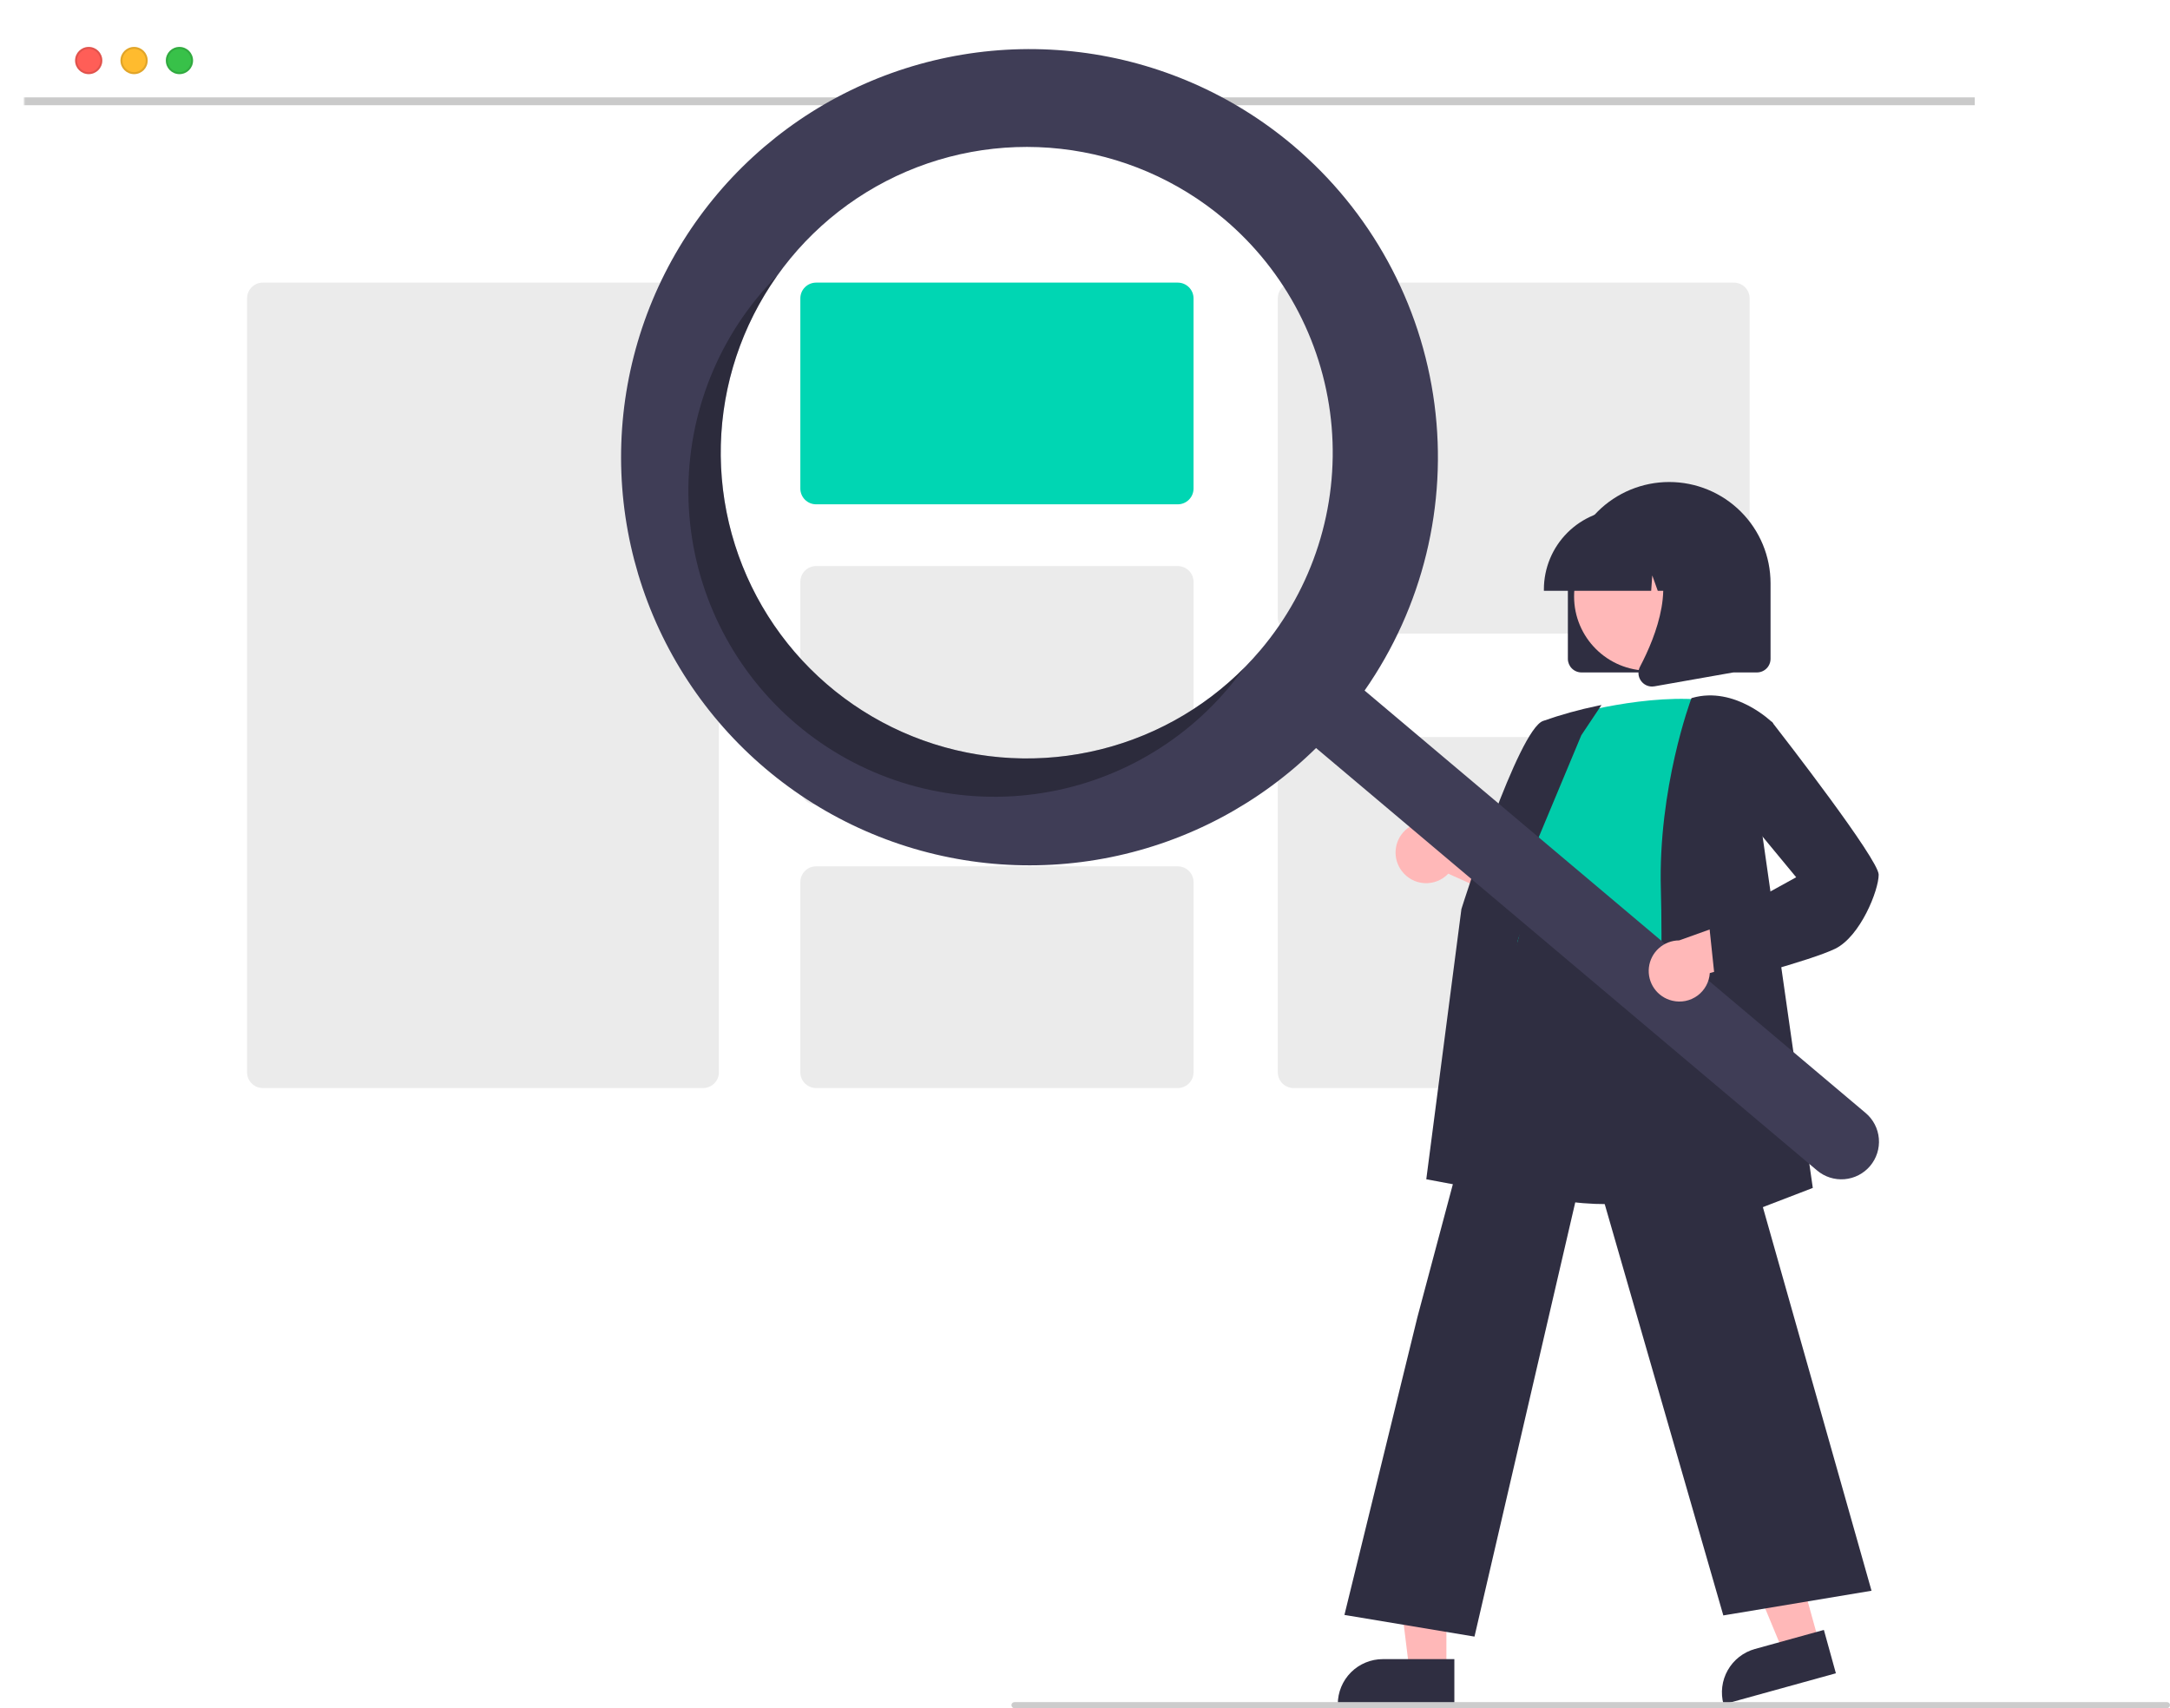 <svg width="550" height="433" viewBox="0 0 550 433" fill="none" xmlns="http://www.w3.org/2000/svg">
  <g filter="url(#filter0_d_96_513)">
  <path d="M490.523 5H16C10.477 5 6 9.477 6 15V311.445C6 316.967 10.477 321.445 16 321.445H490.523C496.046 321.445 500.523 316.967 500.523 311.445V15C500.523 9.477 496.046 5 490.523 5Z" fill="white"/>
  </g>
  <mask id="path-2-outside-1_96_513" maskUnits="userSpaceOnUse" x="6" y="5" width="495" height="22" fill="black">
  <rect fill="white" x="6" y="5" width="495" height="22"/>
  <path d="M6 15C6 9.477 10.477 5 16 5H490.523C496.046 5 500.523 9.477 500.523 15V25.688H6V15Z"/>
  </mask>
  <path d="M6 15C6 9.477 10.477 5 16 5H490.523C496.046 5 500.523 9.477 500.523 15V25.688H6V15Z" fill="white"/>
  <path d="M6 5H500.523H6ZM500.523 26.688H6V24.688H500.523V26.688ZM6 25.688V5V25.688ZM500.523 5V25.688V5Z" fill="#CACACA" mask="url(#path-2-outside-1_96_513)"/>
  <path d="M478.746 44.908H27.328C23.462 44.908 20.328 48.042 20.328 51.908V295.54C20.328 299.406 23.462 302.54 27.328 302.54H478.746C482.612 302.54 485.746 299.406 485.746 295.54V51.908C485.746 48.042 482.612 44.908 478.746 44.908Z" fill="white"/>
  <path fill-rule="evenodd" clip-rule="evenodd" d="M22.481 18.792C24.387 18.792 25.932 17.248 25.932 15.344C25.932 13.44 24.387 11.896 22.481 11.896C20.576 11.896 19.031 13.44 19.031 15.344C19.031 17.248 20.576 18.792 22.481 18.792Z" fill="#FF5E57"/>
  <path d="M25.682 15.344C25.682 17.11 24.249 18.542 22.481 18.542C20.714 18.542 19.281 17.11 19.281 15.344C19.281 13.578 20.714 12.146 22.481 12.146C24.249 12.146 25.682 13.578 25.682 15.344Z" stroke="black" stroke-opacity="0.12" stroke-width="0.5"/>
  <path fill-rule="evenodd" clip-rule="evenodd" d="M33.981 18.792C35.887 18.792 37.432 17.248 37.432 15.344C37.432 13.44 35.887 11.896 33.981 11.896C32.076 11.896 30.531 13.44 30.531 15.344C30.531 17.248 32.076 18.792 33.981 18.792Z" fill="#FFBB2E"/>
  <path d="M37.182 15.344C37.182 17.11 35.749 18.542 33.981 18.542C32.214 18.542 30.781 17.11 30.781 15.344C30.781 13.578 32.214 12.146 33.981 12.146C35.749 12.146 37.182 13.578 37.182 15.344Z" stroke="black" stroke-opacity="0.12" stroke-width="0.5"/>
  <path fill-rule="evenodd" clip-rule="evenodd" d="M45.481 18.792C47.387 18.792 48.932 17.248 48.932 15.344C48.932 13.44 47.387 11.896 45.481 11.896C43.576 11.896 42.031 13.44 42.031 15.344C42.031 17.248 43.576 18.792 45.481 18.792Z" fill="#38C149"/>
  <path d="M48.682 15.344C48.682 17.11 47.249 18.542 45.481 18.542C43.714 18.542 42.281 17.11 42.281 15.344C42.281 13.578 43.714 12.146 45.481 12.146C47.249 12.146 48.682 13.578 48.682 15.344Z" stroke="black" stroke-opacity="0.12" stroke-width="0.5"/>
  <path d="M178.208 71.639H66.617C64.408 71.639 62.617 73.43 62.617 75.639V271.809C62.617 274.018 64.408 275.809 66.617 275.809H178.208C180.417 275.809 182.208 274.018 182.208 271.809V75.639C182.208 73.43 180.417 71.639 178.208 71.639Z" fill="#EBEBEB"/>
  <path d="M298.51 71.639H206.852C204.642 71.639 202.852 73.43 202.852 75.639V123.839C202.852 126.048 204.642 127.839 206.852 127.839H298.51C300.72 127.839 302.51 126.048 302.51 123.839V75.639C302.51 73.43 300.72 71.639 298.51 71.639Z" fill="#00D6B3"/>
  <path d="M298.51 143.49H206.852C204.642 143.49 202.852 145.281 202.852 147.49V199.958C202.852 202.167 204.642 203.958 206.852 203.958H298.51C300.72 203.958 302.51 202.167 302.51 199.958V147.49C302.51 145.281 300.72 143.49 298.51 143.49Z" fill="#EBEBEB"/>
  <path d="M298.51 219.609H206.852C204.642 219.609 202.852 221.4 202.852 223.609V271.809C202.852 274.018 204.642 275.809 206.852 275.809H298.51C300.72 275.809 302.51 274.018 302.51 271.809V223.609C302.51 221.4 300.72 219.609 298.51 219.609Z" fill="#EBEBEB"/>
  <path d="M439.458 71.639H327.867C325.658 71.639 323.867 73.43 323.867 75.639V156.615C323.867 158.824 325.658 160.615 327.867 160.615H439.458C441.667 160.615 443.458 158.824 443.458 156.615V75.639C443.458 73.43 441.667 71.639 439.458 71.639Z" fill="#EBEBEB"/>
  <path d="M439.458 186.833H327.867C325.658 186.833 323.867 188.624 323.867 190.833V271.809C323.867 274.018 325.658 275.809 327.867 275.809H439.458C441.667 275.809 443.458 274.018 443.458 271.809V190.833C443.458 188.624 441.667 186.833 439.458 186.833Z" fill="#EBEBEB"/>
  <path d="M397.387 167.007V147.852C397.387 141.045 400.093 134.516 404.91 129.702C409.726 124.888 416.259 122.184 423.071 122.184C429.883 122.184 436.416 124.888 441.233 129.702C446.05 134.516 448.756 141.045 448.756 147.852V167.007C448.755 167.921 448.391 168.798 447.744 169.444C447.097 170.091 446.22 170.454 445.306 170.455H400.837C399.922 170.454 399.045 170.091 398.398 169.444C397.752 168.798 397.388 167.921 397.387 167.007Z" fill="#2F2E41"/>
  <path d="M461.049 416.291L451.989 418.796L438.008 385.069L451.378 381.371L461.049 416.291Z" fill="#FFB8B8"/>
  <path d="M444.801 417.999L462.272 413.167L465.316 424.161L436.845 432.035C436.445 430.591 436.334 429.083 436.517 427.596C436.701 426.11 437.176 424.674 437.914 423.371C438.653 422.067 439.642 420.922 440.823 420C442.005 419.079 443.356 418.399 444.801 417.999Z" fill="#2F2E41"/>
  <path d="M366.599 423.255H357.199L352.727 387.022H366.6L366.599 423.255Z" fill="#FFB8B8"/>
  <path d="M350.488 420.57H368.616V431.977H339.074C339.074 430.479 339.369 428.996 339.943 427.612C340.517 426.228 341.357 424.97 342.417 423.911C343.477 422.852 344.735 422.012 346.12 421.439C347.505 420.865 348.989 420.57 350.488 420.57Z" fill="#2F2E41"/>
  <path d="M355.268 220.763C355.939 221.668 356.8 222.415 357.791 222.952C358.782 223.488 359.879 223.801 361.004 223.868C362.129 223.935 363.255 223.754 364.303 223.339C365.351 222.924 366.295 222.285 367.069 221.466L392.056 232.697L389.783 218.651L366.403 210.139C364.94 208.932 363.085 208.302 361.188 208.37C359.292 208.438 357.486 209.199 356.114 210.508C354.741 211.818 353.897 213.585 353.741 215.475C353.585 217.365 354.128 219.247 355.268 220.763Z" fill="#FFB8B8"/>
  <path d="M407.185 305.229C399.334 305.229 391.207 304.06 384.376 300.584C380.75 298.776 377.536 296.238 374.936 293.131C372.336 290.025 370.406 286.415 369.266 282.528C365.706 271.266 370.194 260.201 374.534 249.501C377.223 242.87 379.763 236.608 380.422 230.435L380.653 228.243C381.679 218.399 382.565 209.897 387.474 206.709C390.018 205.056 393.439 204.961 397.932 206.42L440.135 220.121L438.583 300.182L438.327 300.268C438.106 300.342 423.229 305.229 407.185 305.229Z" fill="#2F2E41"/>
  <path d="M397.191 181.495C397.191 181.495 417.892 175.365 433.993 177.664C433.993 177.664 424.792 228.234 427.859 245.09C430.926 261.947 374.573 251.603 386.074 235.513L389.907 216.358C389.907 216.358 382.24 208.695 389.141 199.501L397.191 181.495Z" fill="#00CCAA"/>
  <path d="M387.013 303.711L361.5 298.93L370.407 230.426C371.006 228.513 384.804 185.11 391.071 182.762C395.621 181.16 400.275 179.868 404.999 178.895L405.907 178.713L400.791 186.382L380.424 235.155L387.013 303.711Z" fill="#2F2E41"/>
  <path d="M373.718 414.86L340.754 409.369L359.253 333.879L386.78 230.642L387.052 232.476C387.073 232.612 389.645 246.099 427.802 240.114L428.138 240.062L428.231 240.389L474.349 403.237L436.788 409.493L402.53 290.679L373.718 414.86Z" fill="#2F2E41"/>
  <path d="M419.406 316.531L419.427 315.951C419.45 315.308 421.718 251.304 420.96 225.563C420.2 199.735 428.567 177.368 428.652 177.145L428.72 176.966L428.905 176.912C439.731 173.822 449.122 183.046 449.216 183.14L449.348 183.271L446.265 208.691L459.464 301.128L419.406 316.531Z" fill="#2F2E41"/>
  <path d="M417.792 170.009C428.192 170.009 436.623 161.584 436.623 151.19C436.623 140.797 428.192 132.372 417.792 132.372C407.392 132.372 398.961 140.797 398.961 151.19C398.961 161.584 407.392 170.009 417.792 170.009Z" fill="#FFB8B8"/>
  <path d="M391.309 149.385C391.315 144.001 393.457 138.84 397.266 135.034C401.075 131.227 406.24 129.086 411.626 129.08H415.46C420.847 129.086 426.011 131.227 429.82 135.034C433.629 138.84 435.771 144.001 435.777 149.385V149.768H427.676L424.913 142.035L424.36 149.768H420.173L418.779 145.866L418.5 149.768H391.309V149.385Z" fill="#2F2E41"/>
  <path d="M415.938 172.609C415.558 172.095 415.331 171.483 415.283 170.845C415.235 170.207 415.369 169.568 415.668 169.003C419.731 161.281 425.418 147.013 417.869 138.213L417.326 137.581H439.244V170.466L419.333 173.977C419.132 174.013 418.927 174.031 418.723 174.031C418.179 174.031 417.643 173.902 417.159 173.655C416.675 173.408 416.257 173.05 415.938 172.609Z" fill="#2F2E41"/>
  <path d="M327.694 36.833C312.357 23.9 293.589 15.7 273.674 13.232C253.758 10.764 233.555 14.134 215.521 22.932C197.487 31.73 182.401 45.576 172.099 62.786C161.796 79.996 156.72 99.828 157.49 119.868C158.26 139.908 164.842 159.292 176.435 175.662C188.027 192.032 204.131 204.682 222.787 212.072C241.442 219.463 261.845 221.275 281.512 217.288C301.18 213.301 319.263 203.688 333.563 189.618L460.543 296.694C462.475 298.326 464.977 299.125 467.498 298.914C470.019 298.703 472.353 297.499 473.986 295.569C475.62 293.638 476.419 291.138 476.208 288.618C475.997 286.098 474.793 283.766 472.861 282.134L472.846 282.122L345.867 175.046C360.618 153.888 366.931 127.988 363.569 102.422C360.208 76.855 347.414 53.464 327.694 36.833ZM319.508 164.735C309.616 176.451 296.469 184.972 281.731 189.222C266.992 193.471 251.324 193.257 236.707 188.607C222.09 183.957 209.182 175.08 199.613 163.098C190.045 151.117 184.247 136.569 182.952 121.294C181.657 106.019 184.923 90.703 192.338 77.284C199.753 63.864 210.984 52.943 224.61 45.902C238.235 38.861 253.644 36.016 268.888 37.727C284.132 39.438 298.525 45.627 310.249 55.513C318.033 62.077 324.447 70.109 329.125 79.151C333.803 88.192 336.654 98.066 337.513 108.208C338.373 118.35 337.226 128.562 334.136 138.261C331.047 147.96 326.076 156.956 319.508 164.735Z" fill="#3F3D56"/>
  <path opacity="0.3" d="M210.217 173.988C195.338 161.44 185.725 143.76 183.287 124.457C180.849 105.154 185.764 85.641 197.056 69.792C195.573 71.284 194.139 72.847 192.755 74.481C186.187 82.26 181.216 91.256 178.127 100.955C175.037 110.654 173.89 120.866 174.75 131.008C175.609 141.15 178.46 151.024 183.138 160.065C187.816 169.107 194.23 177.139 202.014 183.703C209.798 190.267 218.8 195.234 228.505 198.322C238.21 201.409 248.429 202.556 258.578 201.697C268.726 200.837 278.606 197.989 287.653 193.314C296.7 188.639 304.738 182.229 311.306 174.45C312.687 172.814 313.988 171.139 315.208 169.424C301.474 183.214 283.054 191.339 263.603 192.184C244.153 193.03 225.096 186.534 210.217 173.988Z" fill="black"/>
  <path d="M423.835 253.663C424.929 253.93 426.07 253.954 427.175 253.734C428.28 253.513 429.324 253.053 430.232 252.386C431.14 251.719 431.891 250.861 432.431 249.873C432.972 248.884 433.289 247.789 433.36 246.665L459.76 239.342L449.028 229.992L425.604 238.379C423.706 238.385 421.877 239.086 420.461 240.35C419.046 241.613 418.144 243.352 417.926 245.236C417.708 247.119 418.189 249.018 419.278 250.571C420.367 252.124 421.988 253.224 423.835 253.663Z" fill="#FFB8B8"/>
  <path d="M434.81 249.786L433.203 234.534L455.255 222.375L440.878 204.982L443.224 185.444L449.066 182.942L449.248 183.175C452.002 186.715 476.163 217.87 476.163 221.721C476.163 225.677 471.541 237.293 465.217 240.453C459.117 243.501 436.212 249.425 435.24 249.676L434.81 249.786Z" fill="#2F2E41"/>
  <path d="M549.236 433H257.122C256.919 433 256.724 432.919 256.58 432.776C256.436 432.632 256.355 432.437 256.355 432.234C256.355 432.031 256.436 431.836 256.58 431.692C256.724 431.548 256.919 431.468 257.122 431.468H549.236C549.439 431.468 549.634 431.548 549.778 431.692C549.921 431.836 550.002 432.031 550.002 432.234C550.002 432.437 549.921 432.632 549.778 432.776C549.634 432.919 549.439 433 549.236 433Z" fill="#CCCCCC"/>
  <defs>
  <filter id="filter0_d_96_513" x="0" y="0" width="506.523" height="328.445" filterUnits="userSpaceOnUse" color-interpolation-filters="sRGB">
  <feFlood flood-opacity="0" result="BackgroundImageFix"/>
  <feColorMatrix in="SourceAlpha" type="matrix" values="0 0 0 0 0 0 0 0 0 0 0 0 0 0 0 0 0 0 127 0" result="hardAlpha"/>
  <feOffset dy="1"/>
  <feGaussianBlur stdDeviation="3"/>
  <feComposite in2="hardAlpha" operator="out"/>
  <feColorMatrix type="matrix" values="0 0 0 0 0 0 0 0 0 0 0 0 0 0 0 0 0 0 0.25 0"/>
  <feBlend mode="normal" in2="BackgroundImageFix" result="effect1_dropShadow_96_513"/>
  <feBlend mode="normal" in="SourceGraphic" in2="effect1_dropShadow_96_513" result="shape"/>
  </filter>
  </defs>
  </svg>
  